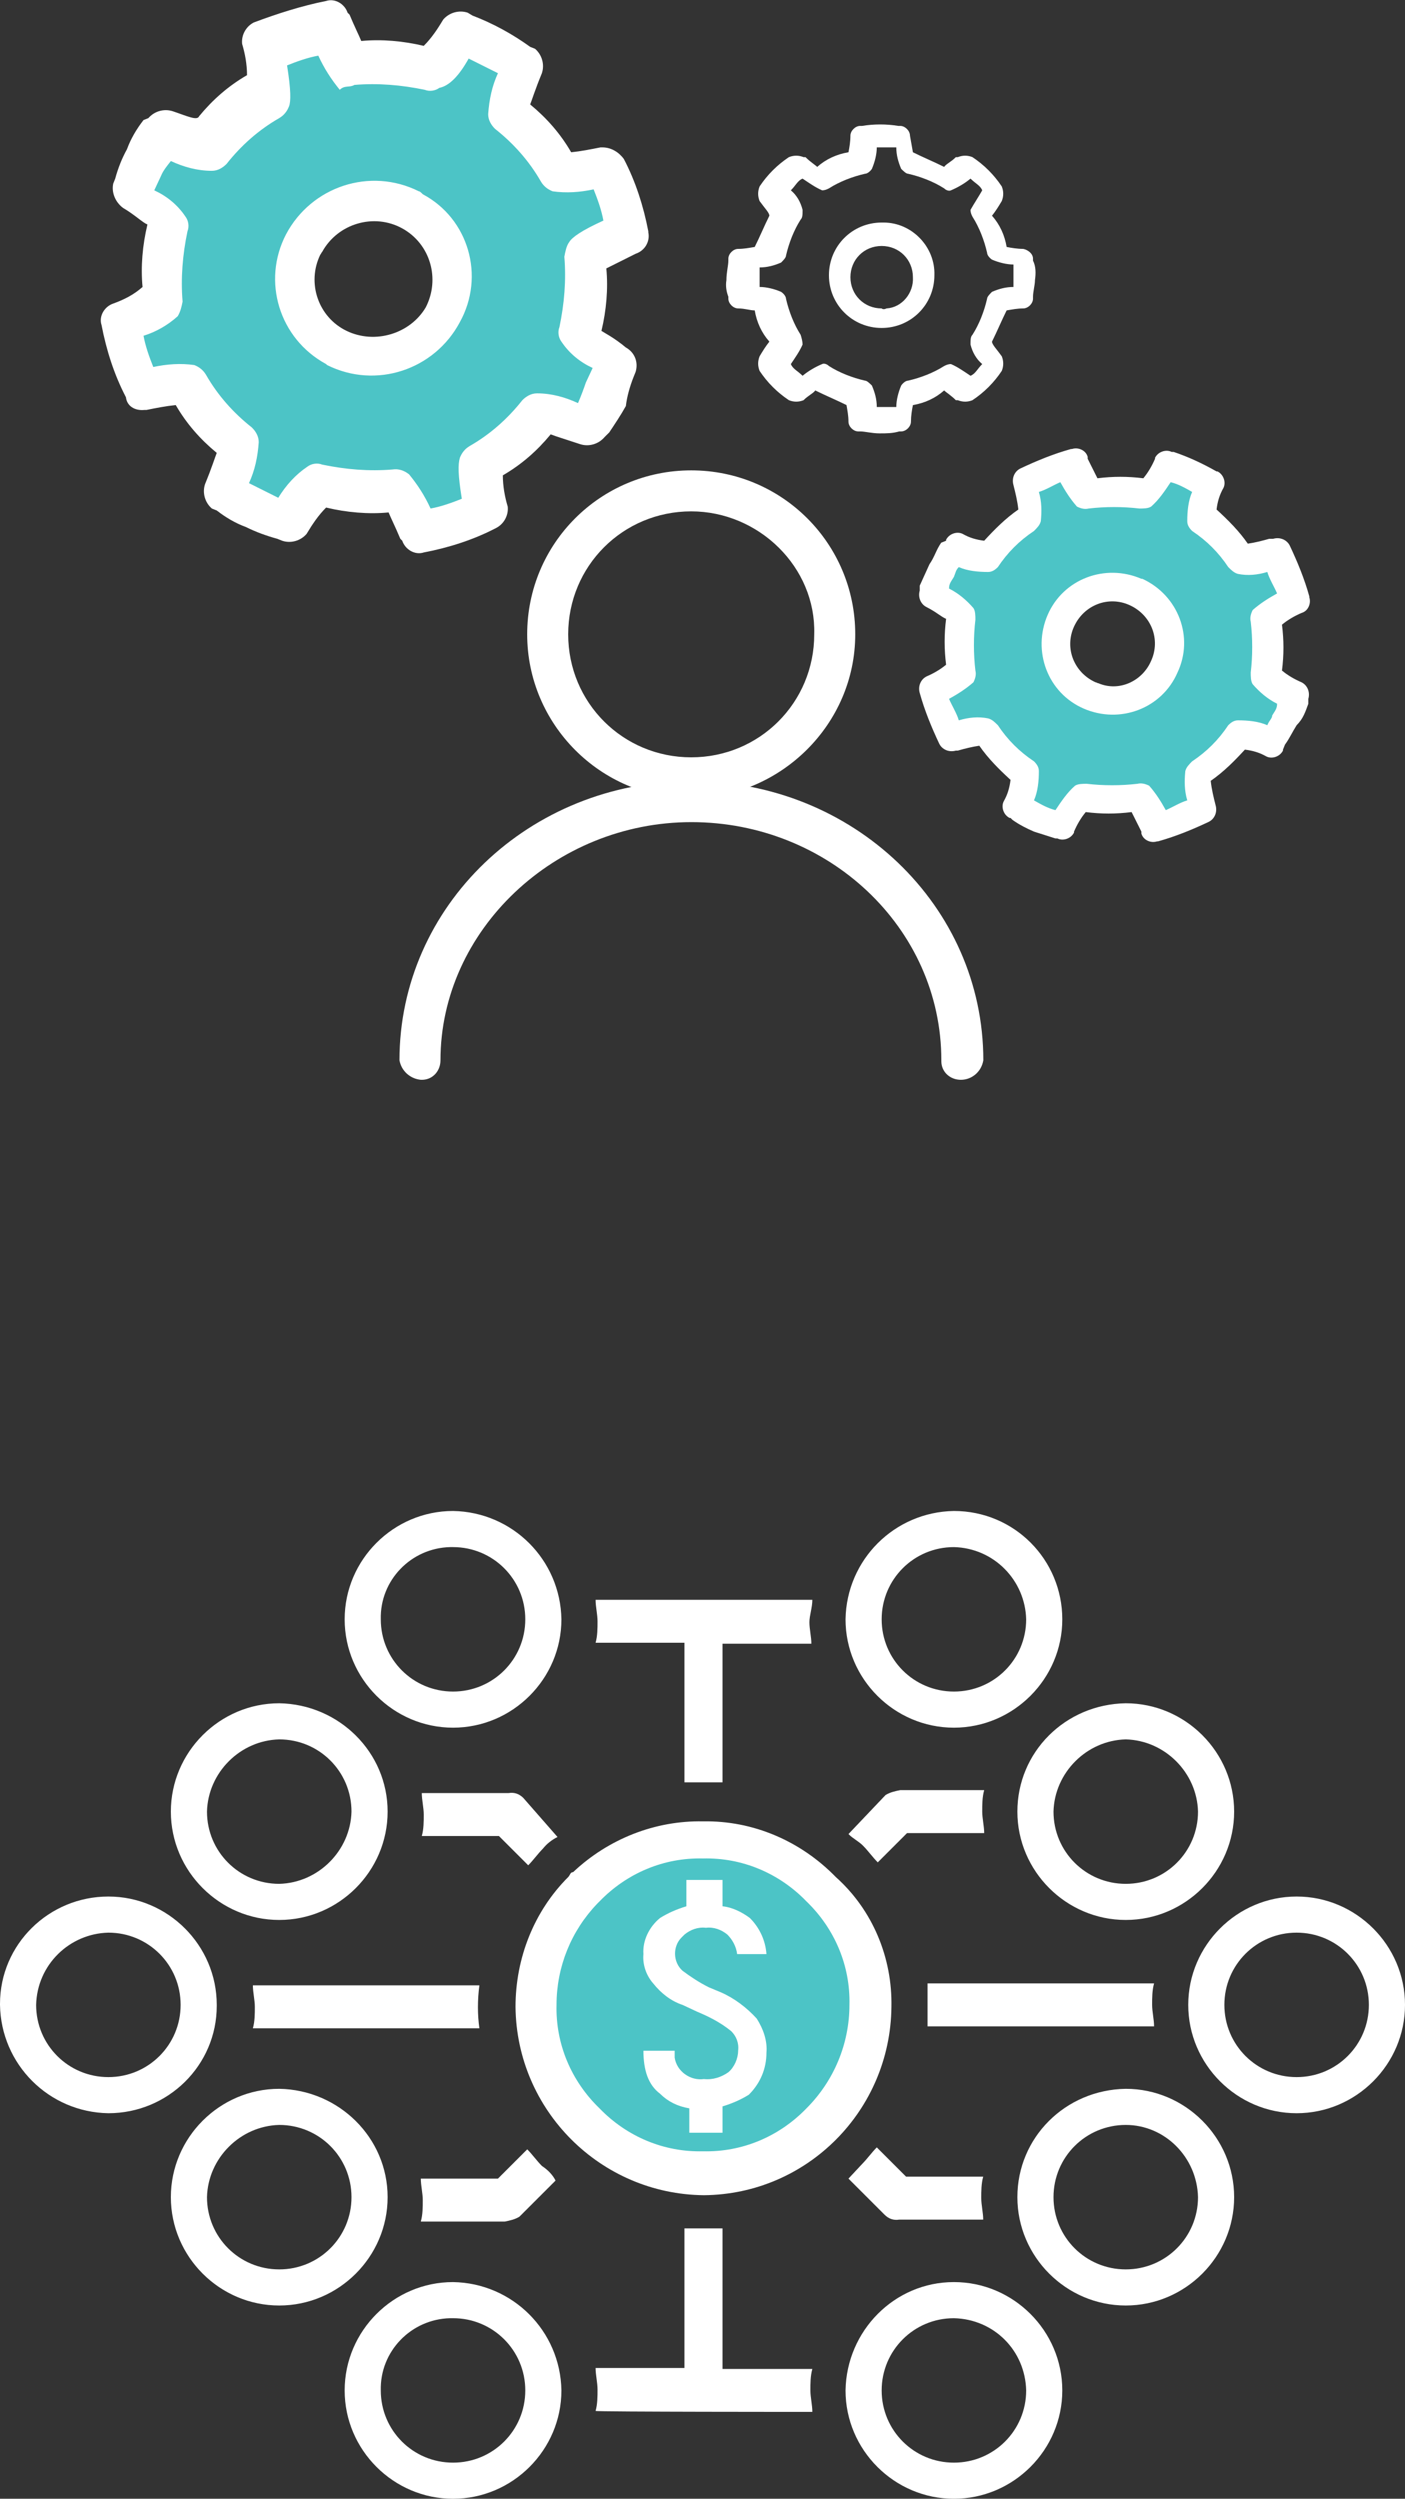 <?xml version="1.0" encoding="utf-8"?>
<!-- Generator: Adobe Illustrator 26.0.1, SVG Export Plug-In . SVG Version: 6.00 Build 0)  -->
<svg version="1.1" id="Calque_1" xmlns="http://www.w3.org/2000/svg" xmlns:xlink="http://www.w3.org/1999/xlink" x="0px" y="0px"
	 viewBox="0 0 143.9 256" style="enable-background:new 0 0 143.9 256;" xml:space="preserve">
<rect x="0" y="0" width="143.9" height="256" fill="#333333" stroke="none"/>
<style type="text/css">
	.st0{fill:#4CC4C6;stroke:#4CC4C6;stroke-width:3;}
	.st1{fill:#FFFFFF;}
	.st2{fill:#4CC4C6;}
</style>
<g>
	<g id="ico_benefices_mecatronique_1-inv" transform="translate(10)">
		<g id="Groupe_545" transform="translate(4.752 4.752)">
			<path id="Tracé_1847" class="st0" d="M47.4,18c-0.2-1-0.7-2.2-1-3.2c-1.4,0.3-2.8,0.4-4.2,0.2c-0.5-0.2-0.9-0.5-1.2-1
				c-1.1-2.1-2.7-4-4.7-5.4c-0.5-0.3-0.8-0.9-0.7-1.5c0.1-1.5,0.4-2.9,1-4.2c-0.9-0.7-1.9-1.2-3-1.5c-1,1.1-2.1,2.1-3.2,3
				c-0.5,0.2-1,0.3-1.5,0.2c-2.4-0.7-4.9-1-7.4-0.7C20.9,4,20.4,3.8,20,3.4c-1-0.7-1.5-2-2.2-3.5c-1.2,0.2-2.2,0.7-3.2,1
				c0.3,1.4,0.4,2.8,0.2,4.2c-0.2,0.5-0.5,0.9-1,1.2c-2.1,1.1-4,2.7-5.4,4.7c-0.3,0.5-0.9,0.8-1.5,0.7c-1.5-0.1-2.9-0.4-4.2-1
				c-0.2,0.5-0.7,1-1,1.5L1,13.8c1.2,0.8,2.2,1.7,3.2,2.7c0.2,0.5,0.3,1,0.2,1.5c-0.7,2.3-0.8,4.8-0.5,7.2c0.1,0.5-0.1,1.1-0.5,1.5
				c-1,0.9-2.2,1.7-3.5,2.2c0.2,1.2,0.7,2.2,1,3.2c1.4-0.3,2.8-0.4,4.2-0.2c0.5,0.2,0.9,0.5,1.2,1c1.1,2.1,2.7,4,4.7,5.4
				c0.5,0.3,0.8,0.9,0.7,1.5c-0.1,1.5-0.4,2.9-1,4.2c0.9,0.7,1.9,1.2,3,1.5c0.7-1.3,1.7-2.4,3-3.2c0.5-0.2,1-0.3,1.5-0.2
				c2.3,0.7,4.8,0.8,7.2,0.5c0.5-0.1,1.1,0.1,1.5,0.5c1,0.7,1.5,2,2.2,3.5c1.2-0.2,2.2-0.7,3.2-1C32,44,32,42.6,32.1,41.2
				c0.2-0.5,0.5-0.9,1-1.2c2.1-1.1,4-2.7,5.4-4.7c0.3-0.5,0.9-0.8,1.5-0.7c1.5,0.1,2.9,0.4,4.2,1c0.2-0.5,0.7-1,1-1.5l0.7-1.5
				c-1.2-1-2.5-2-3.2-2.7c-0.2-0.5-0.3-1-0.2-1.5c0.7-2.3,0.8-4.8,0.5-7.2c-0.1-0.5,0.1-1.1,0.5-1.5C44.2,19.7,44.9,19,47.4,18z
				 M32.6,28.4c-2.5,5-8.6,7-13.6,4.4c-5-2.5-7-8.6-4.4-13.6s8.6-7,13.6-4.4c0,0,0,0,0,0C33.1,17.4,35.1,23.4,32.6,28.4z"/>
			<path id="Tracé_1848" class="st0" d="M113.8,65.4c-0.2-0.4-0.3-0.8-0.2-1.2c0.4-1.7,0.4-3.5,0-5.2c0-0.4,0-0.9,0.2-1.2
				c0.2-0.5,0.7-1,2.5-1.7c-0.2-0.8-0.6-1.5-1-2.2c-1,0.3-2,0.4-3,0.2c-0.5,0-0.7-0.2-1-0.7c-1-1.5-2.2-2.7-3.7-3.7
				c-0.3-0.2-0.5-0.6-0.5-1c0-1,0.1-2,0.5-3c-0.7-0.4-1.4-0.8-2.2-1c-0.5,1-1.1,1.8-2,2.5c-0.4,0.2-0.8,0.3-1.2,0.2
				c-1.7-0.4-3.5-0.4-5.2,0c-0.4,0-0.9,0-1.2-0.2c-0.8-0.7-1.4-1.5-1.7-2.5c-0.8,0.2-1.5,0.6-2.2,1c0.5,1.7,0.5,2.7,0.2,3
				c0,0.5-0.2,0.7-0.7,1c-1.5,1-2.7,2.2-3.7,3.7c-0.2,0.3-0.6,0.5-1,0.5c-1,0-2-0.1-3-0.5c-0.3,0.3-0.4,0.6-0.5,1
				c-0.2,0.5-0.2,0.7-0.5,1.2c1,0.5,1.8,1.1,2.5,2c0.2,0.4,0.3,0.8,0.2,1.2c-0.4,1.7-0.4,3.5,0,5.2c0,0.4,0,0.9-0.2,1.2
				c-0.7,0.8-1.5,1.4-2.5,1.7c0.2,0.8,0.6,1.5,1,2.2c1-0.3,2-0.4,3-0.2c0.5,0,0.7,0.2,1,0.7c1,1.5,2.2,2.7,3.7,3.7
				c0.3,0.2,0.5,0.6,0.5,1c0,1-0.1,2-0.5,3c0.7,0.4,1.4,0.8,2.2,1c0.5-0.9,1.2-1.7,2-2.5c0.4-0.2,0.8-0.3,1.2-0.2
				c1.7,0.4,3.5,0.4,5.2,0c0.4,0,0.9,0,1.2,0.2c0.8,0.7,1.4,1.5,1.7,2.5c0.8-0.2,1.5-0.6,2.2-1c-0.5-1.7-0.5-2.5-0.2-3
				c0-0.5,0.2-0.7,0.7-1c1.5-1,2.7-2.2,3.7-3.7c0.2-0.3,0.6-0.5,1-0.5c1,0,2,0.1,3,0.5c0.3-0.3,0.4-0.6,0.5-1
				c0.2-0.5,0.2-0.7,0.5-1.2C115.3,66.8,114.5,66.2,113.8,65.4z M106.1,64.2c-1.6,3.7-5.9,5.3-9.6,3.7c-3.7-1.6-5.3-5.9-3.7-9.6
				c1.6-3.7,5.9-5.3,9.6-3.7c0,0,0,0,0,0C106,56.3,107.6,60.5,106.1,64.2z"/>
		</g>
		<g id="Groupe_541" transform="translate(0 0)">
			<g id="Groupe_540">
				<path id="Tracé_1842" class="st1" d="M32.9,19.6c-5-2.5-11-0.5-13.6,4.4c-2.5,4.8-0.7,10.7,4.1,13.3c0,0,0.1,0.1,0.1,0.1
					c5,2.5,11,0.5,13.6-4.4c2.6-4.7,0.9-10.6-3.8-13.1C33.1,19.7,33,19.6,32.9,19.6z M25.5,33.9c-2.9-1.4-4.1-4.9-2.7-7.8
					c0.1-0.1,0.1-0.2,0.2-0.3c1.6-2.9,5.3-4,8.2-2.4c2.9,1.6,3.9,5.2,2.4,8.1C32,34.2,28.4,35.3,25.5,33.9L25.5,33.9z M54.9,38.6
					l0.2-0.5c0.3-1-0.1-2-1-2.5c-1.2-1-2.2-1.5-2.5-1.7c0.5-2.1,0.7-4.3,0.5-6.4l3-1.5c0.9-0.3,1.5-1.2,1.3-2.2c0,0,0,0,0-0.1
					c-0.5-2.6-1.3-5.1-2.5-7.4c-0.5-0.7-1.3-1.2-2.2-1.2h-0.2c-1,0.2-2,0.4-3,0.5c-1.1-1.9-2.5-3.5-4.2-4.9c0.2-0.5,0.5-1.5,1.2-3.2
					c0.3-0.9,0-1.9-0.7-2.5l-0.5-0.2c-1.8-1.3-3.8-2.4-5.9-3.2l-0.5-0.3c-0.9-0.3-1.9,0-2.5,0.7c-0.6,1-1.2,1.9-2,2.7
					C31.3,4.2,29.1,4,27,4.2c-0.2-0.5-0.7-1.5-1.2-2.7l-0.2-0.2c-0.3-0.9-1.3-1.5-2.2-1.2c-2.5,0.5-5,1.3-7.4,2.2
					c-0.8,0.4-1.3,1.3-1.2,2.2c0.3,1,0.5,2.1,0.5,3.2c-1.9,1.1-3.5,2.5-4.9,4.2c-0.2,0.5-1.2,0-2.7-0.5c-0.9-0.3-1.9,0-2.5,0.7
					l-0.5,0.2c-0.7,0.9-1.3,1.9-1.7,3c-0.5,0.9-0.9,1.9-1.2,3l-0.2,0.5c-0.2,0.9,0.2,1.9,1,2.5c1.2,0.7,2,1.5,2.5,1.7
					c-0.5,2.1-0.7,4.3-0.5,6.4c-0.9,0.8-1.9,1.3-3,1.7c-0.9,0.3-1.5,1.3-1.2,2.2c0.5,2.6,1.3,5.1,2.5,7.4C3,41.6,3.8,42.1,4.8,42H5
					c1-0.2,2-0.4,3-0.5c1.1,1.9,2.5,3.5,4.2,4.9c-0.2,0.5-0.5,1.5-1.2,3.2c-0.3,0.9,0,1.9,0.7,2.5l0.5,0.2c0.9,0.7,1.9,1.3,3,1.7
					c1,0.5,2.1,0.9,3.2,1.2l0.5,0.2c0.9,0.3,1.9,0,2.5-0.7c0.6-1,1.2-1.9,2-2.7c2.1,0.5,4.3,0.7,6.4,0.5c0.2,0.5,0.7,1.5,1.2,2.7
					l0.2,0.2c0.3,0.9,1.3,1.5,2.2,1.2c2.6-0.5,5.1-1.3,7.4-2.5c0.8-0.4,1.3-1.3,1.2-2.2c-0.3-1-0.5-2.1-0.5-3.2
					c1.9-1.1,3.5-2.5,4.9-4.2c0.5,0.2,1.5,0.5,3,1c0.9,0.3,1.9,0,2.5-0.7l0.5-0.5c0.6-0.9,1.2-1.8,1.7-2.7
					C54.2,40.7,54.5,39.6,54.9,38.6L54.9,38.6z M49.2,41.3c-1.3-0.6-2.7-1-4.2-1c-0.6,0-1.1,0.3-1.5,0.7c-1.5,1.9-3.3,3.5-5.4,4.7
					c-0.5,0.3-0.8,0.7-1,1.2c-0.2,0.7-0.2,1.7,0.2,4.2c-1,0.4-2.1,0.8-3.2,1c-0.6-1.3-1.3-2.4-2.2-3.5c-0.5-0.4-1.1-0.6-1.7-0.5
					c-2.4,0.2-4.8,0-7.2-0.5c-0.5-0.2-1.1-0.1-1.5,0.2c-1.2,0.8-2.2,1.9-3,3.2l-3-1.5c0.6-1.3,0.9-2.7,1-4.2c0-0.6-0.3-1.1-0.7-1.5
					c-1.9-1.5-3.5-3.3-4.7-5.4c-0.3-0.5-0.7-0.8-1.2-1c-1.4-0.2-2.8-0.1-4.2,0.2c-0.4-1-0.8-2.1-1-3.2C6,34,7.2,33.3,8.2,32.4
					c0.3-0.5,0.4-1,0.5-1.5c-0.2-2.4,0-4.8,0.5-7.2c0.2-0.5,0.1-1.1-0.2-1.5c-0.8-1.2-1.9-2.1-3.2-2.7l0.7-1.5c0.2-0.5,0.6-1,1-1.5
					c1.3,0.6,2.7,1,4.2,1c0.6,0,1.1-0.3,1.5-0.7c1.5-1.9,3.3-3.5,5.4-4.7c0.5-0.3,0.8-0.7,1-1.2c0.2-0.5,0.2-1.7-0.2-4.2
					c1-0.4,2.1-0.8,3.2-1c0.6,1.3,1.3,2.4,2.2,3.5c0.5-0.5,1-0.2,1.5-0.5c2.4-0.2,4.8,0,7.2,0.5c0.5,0.2,1.1,0.1,1.5-0.2
					c1-0.2,2-1.2,3-3l3,1.5c-0.6,1.3-0.9,2.7-1,4.2c0,0.6,0.3,1.1,0.7,1.5c1.9,1.5,3.5,3.3,4.7,5.4c0.3,0.5,0.7,0.8,1.2,1
					c1.4,0.2,2.8,0.1,4.2-0.2c0.4,1,0.8,2.1,1,3.2c-2.2,1-3.2,1.7-3.5,2.2c-0.3,0.4-0.4,1-0.5,1.5c0.2,2.4,0,4.8-0.5,7.2
					c-0.2,0.5-0.1,1.1,0.2,1.5c0.8,1.2,1.9,2.1,3.2,2.7l-0.7,1.5C49.8,39.8,49.5,40.6,49.2,41.3L49.2,41.3z"/>
				<path id="Tracé_1843" class="st1" d="M106.9,59.3c-3.7-1.6-8,0-9.6,3.7s0,8,3.7,9.6s8,0,9.6-3.7c0,0,0,0,0,0
					c1.7-3.6,0.1-7.9-3.6-9.6C107,59.3,107,59.3,106.9,59.3z M102.2,69.9c-2.2-1-3.2-3.5-2.2-5.7c1-2.2,3.5-3.2,5.7-2.2
					c2.2,1,3.2,3.5,2.2,5.7c0,0,0,0,0,0c-0.9,2.1-3.3,3.2-5.4,2.3C102.4,70,102.3,69.9,102.2,69.9z M124,72.1v-0.5
					c0.2-0.7-0.1-1.4-0.7-1.7c-0.7-0.3-1.4-0.7-2-1.2c0.2-1.6,0.2-3.1,0-4.7c0.6-0.5,1.3-0.9,2-1.2c0.7-0.2,1-1,0.8-1.6
					c0,0,0-0.1,0-0.1c-0.5-1.8-1.2-3.5-2-5.2c-0.3-0.6-1-0.9-1.7-0.7H120c-0.7,0.2-1.5,0.4-2.2,0.5c-0.9-1.3-2-2.4-3.2-3.5
					c0.1-0.8,0.3-1.5,0.7-2.2c0.3-0.6,0-1.4-0.6-1.7c0,0-0.1,0-0.1,0l0,0c-1.4-0.8-2.9-1.5-4.4-2h-0.2c-0.6-0.3-1.4,0-1.7,0.6
					c0,0,0,0.1,0,0.1c-0.3,0.7-0.7,1.4-1.2,2c-1.6-0.2-3.1-0.2-4.7,0l-1-2v-0.2c-0.2-0.7-1-1-1.6-0.8c0,0-0.1,0-0.1,0
					c-1.8,0.5-3.5,1.2-5.2,2c-0.6,0.3-0.9,1-0.7,1.7c0.2,0.8,0.4,1.6,0.5,2.5c-1.3,0.9-2.4,2-3.5,3.2c-0.8-0.1-1.5-0.3-2.2-0.7
					c-0.6-0.3-1.4,0-1.7,0.6c0,0,0,0.1,0,0.1l-0.5,0.2c-0.5,0.7-0.7,1.5-1.2,2.2L84.2,60v0.5c-0.2,0.7,0.1,1.4,0.7,1.7
					c1,0.5,1.5,1,2,1.2c-0.2,1.6-0.2,3.1,0,4.7c-0.6,0.5-1.3,0.9-2,1.2c-0.6,0.3-0.9,1-0.7,1.7c0.5,1.8,1.2,3.5,2,5.2
					c0.3,0.6,1,0.9,1.7,0.7h0.2c0.7-0.2,1.5-0.4,2.2-0.5c0.9,1.3,2,2.4,3.2,3.5c-0.1,0.8-0.3,1.5-0.7,2.2c-0.3,0.6,0,1.4,0.6,1.7
					c0,0,0.1,0,0.1,0l0.2,0.2c0.7,0.5,1.5,0.9,2.2,1.2l2.2,0.7h0.2c0.6,0.3,1.4,0,1.7-0.6c0,0,0-0.1,0-0.1c0.3-0.7,0.7-1.4,1.2-2
					c1.6,0.2,3.1,0.2,4.7,0l1,2v0.2c0.2,0.7,1,1,1.6,0.8c0,0,0.1,0,0.1,0c1.8-0.5,3.5-1.2,5.2-2c0.6-0.3,0.9-1,0.7-1.7
					c-0.2-0.8-0.4-1.6-0.5-2.5c1.3-0.9,2.4-2,3.5-3.2c0.8,0.1,1.5,0.3,2.2,0.7c0.6,0.3,1.4,0,1.7-0.6c0,0,0-0.1,0-0.1l0.2-0.5
					c0.5-0.7,0.7-1.2,1.2-2C123.5,73.6,123.7,72.9,124,72.1L124,72.1z M119.8,74.3c-0.9-0.4-2-0.5-3-0.5c-0.4,0-0.7,0.2-1,0.5
					c-1,1.5-2.2,2.7-3.7,3.7c-0.3,0.3-0.6,0.6-0.7,1c-0.1,1-0.1,2,0.2,3c-0.7,0.2-1.5,0.7-2.2,1c-0.5-0.9-1-1.7-1.7-2.5
					c-0.4-0.2-0.8-0.3-1.2-0.2c-1.7,0.2-3.5,0.2-5.2,0c-0.4,0-0.9,0-1.2,0.2c-0.8,0.7-1.4,1.6-2,2.5c-0.8-0.2-1.5-0.6-2.2-1
					c0.4-0.9,0.5-2,0.5-3c0-0.4-0.2-0.7-0.5-1c-1.5-1-2.7-2.2-3.7-3.7c-0.3-0.3-0.6-0.6-1-0.7c-1-0.2-2-0.1-3,0.2
					c-0.2-0.7-0.7-1.5-1-2.2c0.9-0.5,1.7-1,2.5-1.7c0.2-0.4,0.3-0.8,0.2-1.2c-0.2-1.7-0.2-3.5,0-5.2c0-0.4,0-0.9-0.2-1.2
					c-0.7-0.8-1.5-1.5-2.5-2c0-0.5,0.2-0.7,0.5-1.2c0.2-0.5,0.2-0.7,0.5-1c0.9,0.4,2,0.5,3,0.5c0.4,0,0.7-0.2,1-0.5
					c1-1.5,2.2-2.7,3.7-3.7c0.3-0.3,0.6-0.6,0.7-1c0.1-1,0.1-2-0.2-3c0.7-0.2,1.5-0.7,2.2-1c0.5,0.9,1,1.7,1.7,2.5
					c0.4,0.2,0.8,0.3,1.2,0.2c1.7-0.2,3.5-0.2,5.2,0c0.4,0,0.9,0,1.2-0.2c0.8-0.7,1.4-1.6,2-2.5c0.8,0.2,1.5,0.6,2.2,1
					c-0.4,0.9-0.5,2-0.5,3c0,0.4,0.2,0.7,0.5,1c1.5,1,2.7,2.2,3.7,3.7c0.3,0.3,0.6,0.6,1,0.7c1,0.2,2,0.1,3-0.2
					c0.2,0.7,0.7,1.5,1,2.2c-0.9,0.5-1.7,1-2.5,1.7c-0.2,0.4-0.3,0.8-0.2,1.2c0.2,1.7,0.2,3.5,0,5.2c0,0.4,0,0.9,0.2,1.2
					c0.7,0.8,1.5,1.5,2.5,2c0,0.5-0.2,0.7-0.5,1.2C120.3,73.6,120,73.8,119.8,74.3L119.8,74.3z"/>
				<path id="Tracé_1844" class="st1" d="M80.3,22.8c-3,0-5.4,2.4-5.4,5.4s2.4,5.4,5.4,5.4c3,0,5.4-2.4,5.4-5.4
					c0.1-2.9-2.3-5.4-5.2-5.4C80.4,22.8,80.3,22.8,80.3,22.8z M80.3,31.6c-1.8,0-3.2-1.4-3.2-3.2s1.4-3.2,3.2-3.2s3.2,1.4,3.2,3.2
					c0.1,1.6-1.1,3.1-2.7,3.2C80.6,31.7,80.4,31.7,80.3,31.6z M95.8,26.7v-0.2c0-0.5-0.5-0.9-1-1c-0.6,0-1.2-0.1-1.7-0.2
					c-0.2-1.2-0.7-2.3-1.5-3.2c0.4-0.5,0.7-1,1-1.5c0.2-0.5,0.2-1,0-1.5c-0.8-1.2-1.8-2.2-3-3c-0.5-0.2-1-0.2-1.5,0h-0.2
					c-0.5,0.5-1,0.7-1.2,1c-1-0.5-2.2-1-3.2-1.5c-0.1-0.6-0.2-1.1-0.3-1.7c0-0.5-0.5-1-1-1H82c-1.2-0.2-2.5-0.2-3.7,0h-0.2
					c-0.5,0-1,0.5-1,1c0,0.6-0.1,1.2-0.2,1.7c-1.2,0.2-2.3,0.7-3.2,1.5c-0.2-0.2-0.7-0.5-1.2-1h-0.2c-0.5-0.2-1-0.2-1.5,0
					c-1.2,0.8-2.2,1.8-3,3c-0.2,0.5-0.2,1,0,1.5c0.5,0.7,1,1.2,1,1.5c-0.5,1-1,2.2-1.5,3.2c-0.6,0.1-1.1,0.2-1.7,0.2
					c-0.5,0-1,0.5-1,1v0.2c0,0.5-0.2,1.2-0.2,2c-0.1,0.6,0,1.2,0.2,1.7v0.2c0,0.5,0.5,1,1,1c0.7,0,1.2,0.2,1.7,0.2
					c0.2,1.2,0.7,2.3,1.5,3.2c-0.4,0.5-0.7,1-1,1.5c-0.2,0.5-0.2,1,0,1.5c0.8,1.2,1.8,2.2,3,3c0.5,0.2,1,0.2,1.5,0l0,0
					c0.5-0.5,1-0.7,1.2-1c1,0.5,2.2,1,3.2,1.5c0.1,0.6,0.2,1.1,0.2,1.7c0,0.5,0.5,1,1,1h0.2c0.5,0,1.2,0.2,2,0.2c0.7,0,1.3,0,2-0.2
					h0.2c0.5,0,1-0.5,1-1c0-0.6,0.1-1.2,0.2-1.7c1.2-0.2,2.3-0.7,3.2-1.5c0.2,0.2,0.7,0.5,1.2,1h0.2c0.5,0.2,1,0.2,1.5,0
					c1.2-0.8,2.2-1.8,3-3c0.2-0.5,0.2-1,0-1.5c-0.5-0.7-1-1.2-1-1.5c0.5-1,1-2.2,1.5-3.2c0.6-0.1,1.1-0.2,1.7-0.2c0.5,0,1-0.5,1-1
					v-0.2c0-0.5,0.2-1.2,0.2-1.7C96.1,28,96.1,27.3,95.8,26.7z M93.8,29.4c-0.8,0-1.5,0.2-2.2,0.5c-0.2,0.2-0.5,0.5-0.5,0.7
					c-0.3,1.3-0.8,2.6-1.5,3.7c-0.2,0.2-0.2,0.5-0.2,1c0.2,0.8,0.6,1.5,1.2,2c-0.5,0.5-0.7,1-1.2,1.2c-0.6-0.4-1.3-0.9-2-1.2
					c-0.3,0-0.5,0.1-0.7,0.2c-1.1,0.7-2.4,1.2-3.7,1.5c-0.2,0-0.5,0.2-0.7,0.5c-0.3,0.7-0.5,1.5-0.5,2.2h-2c0-0.8-0.2-1.5-0.5-2.2
					c-0.2-0.2-0.5-0.5-0.7-0.5c-1.3-0.3-2.6-0.8-3.7-1.5c-0.2-0.2-0.5-0.3-0.7-0.2c-0.7,0.3-1.4,0.7-2,1.2c-0.5-0.5-1-0.7-1.2-1.2
					c0.4-0.6,0.9-1.3,1.2-2c0-0.3-0.1-0.7-0.2-1c-0.7-1.1-1.2-2.4-1.5-3.7c0-0.2-0.2-0.5-0.5-0.7c-0.7-0.3-1.5-0.5-2.2-0.5v-2
					c0.8,0,1.5-0.2,2.2-0.5c0.2-0.2,0.5-0.5,0.5-0.7c0.3-1.3,0.8-2.6,1.5-3.7c0.2-0.2,0.2-0.5,0.2-1c-0.2-0.8-0.6-1.5-1.2-2
					c0.5-0.5,0.7-1,1.2-1.2c0.6,0.4,1.3,0.9,2,1.2c0.3,0,0.5-0.1,0.7-0.2c1.1-0.7,2.4-1.2,3.7-1.5c0.2,0,0.5-0.2,0.7-0.5
					c0.3-0.7,0.5-1.5,0.5-2.2h2c0,0.8,0.2,1.5,0.5,2.2c0.2,0.2,0.5,0.5,0.7,0.5c1.3,0.3,2.6,0.8,3.7,1.5c0.2,0.2,0.5,0.3,0.7,0.2
					c0.7-0.3,1.4-0.7,2-1.2c0.5,0.5,1,0.7,1.2,1.2c-0.4,0.7-0.8,1.3-1.2,2c0,0.3,0.1,0.5,0.2,0.7c0.7,1.1,1.2,2.4,1.5,3.7
					c0,0.2,0.2,0.5,0.5,0.7c0.7,0.3,1.5,0.5,2.2,0.5L93.8,29.4L93.8,29.4z"/>
			</g>
		</g>
		<g id="Groupe_544" transform="translate(30.913 48.19)">
			<g id="Groupe_542" transform="translate(13.081)">
				<path id="Tracé_1845" class="st1" d="M16.8,33.6C7.5,33.6,0,26,0,16.8C0,7.5,7.5,0,16.8,0c9.3,0,16.8,7.5,16.8,16.8
					c0,0,0,0,0,0C33.6,26,26,33.5,16.8,33.6z M16.8,4.2c-7,0-12.6,5.6-12.6,12.6s5.6,12.6,12.6,12.6c7,0,12.6-5.6,12.6-12.6
					C29.6,9.9,23.7,4.2,16.8,4.2L16.8,4.2z"/>
			</g>
			<g id="Groupe_543" transform="translate(0 31.838)">
				<path id="Tracé_1846" class="st1" d="M57.5,30.6c-1.1,0-2-0.8-2-1.9c0,0,0,0,0-0.1C55.5,15,43.9,4.2,29.9,4.2
					S4.2,15.3,4.2,28.6c0,1.1-0.8,2-1.9,2c0,0,0,0-0.1,0c-1.1-0.1-2-0.9-2.2-2C0,12.8,13.3,0,29.9,0s29.9,12.8,29.9,28.6
					C59.6,29.8,58.6,30.6,57.5,30.6z"/>
			</g>
		</g>
	</g>
	<g id="ico_benefices_mecatronique_2-inv" transform="translate(0 154.803)">
		<ellipse id="Ellipse_6" class="st2" cx="71.6" cy="50.3" rx="17.3" ry="17.3"/>
		<g id="Groupe_546" transform="translate(0 0)">
			<path id="Tracé_1849" class="st1" d="M104.2,30.8c0,6.1,5,11.1,11.1,11.1c6.1,0,11.1-5,11.1-11.1s-5-11.1-11.1-11.1c0,0,0,0,0,0
				C109.1,19.8,104.2,24.7,104.2,30.8z M122.7,30.8c0,4.1-3.3,7.4-7.4,7.4s-7.4-3.3-7.4-7.4c0.1-4,3.4-7.3,7.4-7.4
				C119.3,23.5,122.6,26.8,122.7,30.8z M121.7,50.6c0,6.1,5,11.1,11.1,11.1c6.1,0,11.1-5,11.1-11.1c0-6.1-5-11.1-11.1-11.1
				c0,0,0,0,0,0C126.7,39.5,121.7,44.5,121.7,50.6L121.7,50.6z M140.2,50.6c0,4.1-3.3,7.4-7.4,7.4c-4.1,0-7.4-3.3-7.4-7.4
				s3.3-7.4,7.4-7.4C136.9,43.2,140.2,46.5,140.2,50.6L140.2,50.6z M86.6,11.1c0,6.1,5,11.1,11.1,11.1s11.1-5,11.1-11.1
				S103.9,0,97.7,0C91.6,0.1,86.7,5,86.6,11.1z M105.1,11.1c0,4.1-3.3,7.4-7.4,7.4c-4.1,0-7.4-3.3-7.4-7.4s3.3-7.4,7.4-7.4
				C101.8,3.8,105,7.1,105.1,11.1z M104.2,70.3c0,6.1,5,11.1,11.1,11.1s11.1-5,11.1-11.1s-5-11.1-11.1-11.1l0,0
				C109.1,59.3,104.2,64.2,104.2,70.3z M122.7,70.3c0,4.1-3.3,7.4-7.4,7.4s-7.4-3.3-7.4-7.4s3.3-7.4,7.4-7.4
				C119.3,62.9,122.6,66.2,122.7,70.3z M86.6,90.1c0,6.1,5,11.1,11.1,11.1s11.1-5,11.1-11.1c0-6.1-5-11.1-11.1-11.1
				C91.6,79,86.7,84,86.6,90.1z M105.1,90.1c0,4.1-3.3,7.4-7.4,7.4s-7.4-3.3-7.4-7.4s3.3-7.4,7.4-7.4C101.8,82.8,105,86,105.1,90.1z
				"/>
			<path id="Tracé_1850" class="st1" d="M91.3,50.8L91.3,50.8C91.2,61.4,82.7,70,72.1,70.1C61.5,70,52.9,61.4,52.8,50.8
				c0-5,1.9-9.8,5.4-13.3c0.2-0.2,0.2-0.5,0.5-0.5c3.6-3.4,8.4-5.3,13.3-5.2c5.1-0.1,10,2,13.6,5.7C89.4,40.9,91.4,45.8,91.3,50.8z
				 M57,50.6c-0.1,4,1.5,7.8,4.4,10.6c2.8,2.9,6.6,4.5,10.6,4.4c4,0.1,7.8-1.5,10.6-4.4c2.8-2.8,4.4-6.6,4.4-10.6
				c0.1-4-1.5-7.8-4.4-10.6c-2.8-2.9-6.6-4.5-10.6-4.4c-4-0.1-7.8,1.5-10.6,4.4l-0.2,0.2C58.5,43,57,46.7,57,50.6z"/>
			<path id="Tracé_1851" class="st1" d="M78.5,55.5c0.1-1.2-0.3-2.4-1-3.5c-1-1.1-2.3-2.1-3.7-2.7l-1.2-0.5c-1-0.5-1.9-1.1-2.7-1.7
				c-1-0.9-1-2.5-0.1-3.4c0.1-0.1,0.2-0.2,0.3-0.3c0.6-0.5,1.4-0.8,2.2-0.7c0.8-0.1,1.6,0.2,2.2,0.7c0.5,0.5,0.9,1.2,1,2h3
				c-0.1-1.4-0.7-2.7-1.7-3.7C76,41.1,75,40.6,74,40.5v-2.7h-3.7v2.7c-1,0.3-1.9,0.7-2.7,1.2c-1.1,0.9-1.8,2.3-1.7,3.7
				c-0.1,1.1,0.3,2.2,1,3c0.8,1,1.8,1.8,3,2.2l1.5,0.7c1.2,0.5,2.4,1.1,3.5,2c0.5,0.5,0.8,1.2,0.7,2c0,0.8-0.4,1.7-1,2.2
				c-0.7,0.5-1.6,0.8-2.5,0.7c-1.4,0.2-2.8-0.8-3-2.2c0-0.2,0-0.5,0-0.7h-3.2c0,2,0.5,3.5,1.7,4.4c0.8,0.8,1.8,1.3,3,1.5v2.5H74V61
				c1-0.3,1.9-0.7,2.7-1.2C77.9,58.6,78.5,57.1,78.5,55.5z"/>
			<path id="Tracé_1852" class="st1" d="M86.9,33.1c0.5,0.5,1,0.7,1.5,1.2c0.5,0.5,1,1.2,1.5,1.7l3-3h7.9c0-0.7-0.2-1.5-0.2-2.2
				c0-0.7,0-1.5,0.2-2.2h-8.6c-0.5,0.1-1,0.2-1.5,0.5L86.9,33.1z"/>
			<path id="Tracé_1853" class="st1" d="M83.2,9.1H61c0,0.7,0.2,1.5,0.2,2.2c0,0.7,0,1.5-0.2,2.2h9.1v14.3H74V13.6h9.1
				c0-0.7-0.2-1.5-0.2-2.2S83.2,9.9,83.2,9.1z"/>
			<path id="Tracé_1854" class="st1" d="M83.2,92.3c0-0.7-0.2-1.5-0.2-2.2c0-0.7,0-1.5,0.2-2.2H74V73.5h-3.9v14.3H61
				c0,0.7,0.2,1.5,0.2,2.2c0,0.7,0,1.5-0.2,2.2C61,92.3,83.2,92.3,83.2,92.3z"/>
			<path id="Tracé_1855" class="st1" d="M95,52.8h23.2c0-0.7-0.2-1.5-0.2-2.2c0-0.7,0-1.5,0.2-2.2H95V52.8z"/>
			<path id="Tracé_1856" class="st1" d="M86.9,68.4l3.7,3.7c0.4,0.4,0.9,0.6,1.5,0.5h8.6c0-0.7-0.2-1.5-0.2-2.2
				c0-0.7,0-1.5,0.2-2.2h-7.9l-3-3c-0.5,0.5-1,1.2-1.5,1.7L86.9,68.4z"/>
			<path id="Tracé_1857" class="st1" d="M28.6,19.7c-6.1,0-11.1,5-11.1,11.1s5,11.1,11.1,11.1s11.1-5,11.1-11.1
				C39.7,24.7,34.7,19.8,28.6,19.7z M28.6,23.4c4.1,0,7.4,3.3,7.4,7.4c-0.1,4-3.4,7.3-7.4,7.4c-4.1,0-7.4-3.3-7.4-7.4
				C21.3,26.8,24.6,23.5,28.6,23.4L28.6,23.4z M11.1,39.5C5,39.5,0,44.4,0,50.5c0,0,0,0.1,0,0.1c0.1,6.1,5,11,11.1,11.1
				c6.1,0,11.1-4.9,11.1-11c0,0,0-0.1,0-0.1C22.2,44.5,17.2,39.5,11.1,39.5z M11.1,43.2c4.1,0,7.4,3.3,7.4,7.4S15.2,58,11.1,58
				s-7.4-3.3-7.4-7.4C3.8,46.5,7.1,43.3,11.1,43.2L11.1,43.2z M46.4,0c-6.1,0-11.1,5-11.1,11.1c0,6.1,5,11.1,11.1,11.1
				c6.1,0,11.1-5,11.1-11.1c0,0,0,0,0,0C57.4,5,52.5,0.1,46.4,0z M46.4,3.7c4.1,0,7.4,3.3,7.4,7.4s-3.3,7.4-7.4,7.4S39,15.2,39,11.1
				c-0.1-4,3.1-7.3,7.1-7.4C46.2,3.7,46.3,3.7,46.4,3.7z M28.6,59.2c-6.1,0-11.1,5-11.1,11.1s5,11.1,11.1,11.1s11.1-5,11.1-11.1
				c0,0,0,0,0,0C39.7,64.2,34.7,59.3,28.6,59.2z M28.6,62.9c4.1,0,7.4,3.3,7.4,7.4s-3.3,7.4-7.4,7.4s-7.4-3.3-7.4-7.4
				C21.3,66.3,24.6,63,28.6,62.9L28.6,62.9z M46.4,79c-6.1,0-11.1,5-11.1,11.1c0,6.1,5,11.1,11.1,11.1c6.1,0,11.1-5,11.1-11.1
				c0,0,0,0,0,0C57.4,84,52.5,79.1,46.4,79z M46.4,82.7c4.1,0,7.4,3.3,7.4,7.4s-3.3,7.4-7.4,7.4S39,94.2,39,90.1
				c-0.1-4,3.1-7.3,7.1-7.4C46.2,82.7,46.3,82.7,46.4,82.7L46.4,82.7z"/>
			<path id="Tracé_1858" class="st1" d="M53.6,29.4c-0.4-0.4-0.9-0.6-1.5-0.5h-8.9c0,0.7,0.2,1.5,0.2,2.2c0,0.7,0,1.5-0.2,2.2h7.9
				l3,3c0.5-0.5,1-1.2,1.5-1.7c0.4-0.5,0.9-0.9,1.5-1.2L53.6,29.4z"/>
			<path id="Tracé_1859" class="st1" d="M49.1,48.6H25.9c0,0.7,0.2,1.5,0.2,2.2c0,0.7,0,1.5-0.2,2.2h23.2
				C48.9,51.6,48.9,50.1,49.1,48.6z"/>
			<path id="Tracé_1860" class="st1" d="M55.5,67.1c-0.5-0.5-1-1.2-1.5-1.7l-3,3h-7.9c0,0.7,0.2,1.5,0.2,2.2c0,0.7,0,1.5-0.2,2.2
				h8.6c0.5-0.1,1-0.2,1.5-0.5l3.7-3.7C56.6,68,56.1,67.5,55.5,67.1z"/>
		</g>
	</g>
</g>
</svg>
